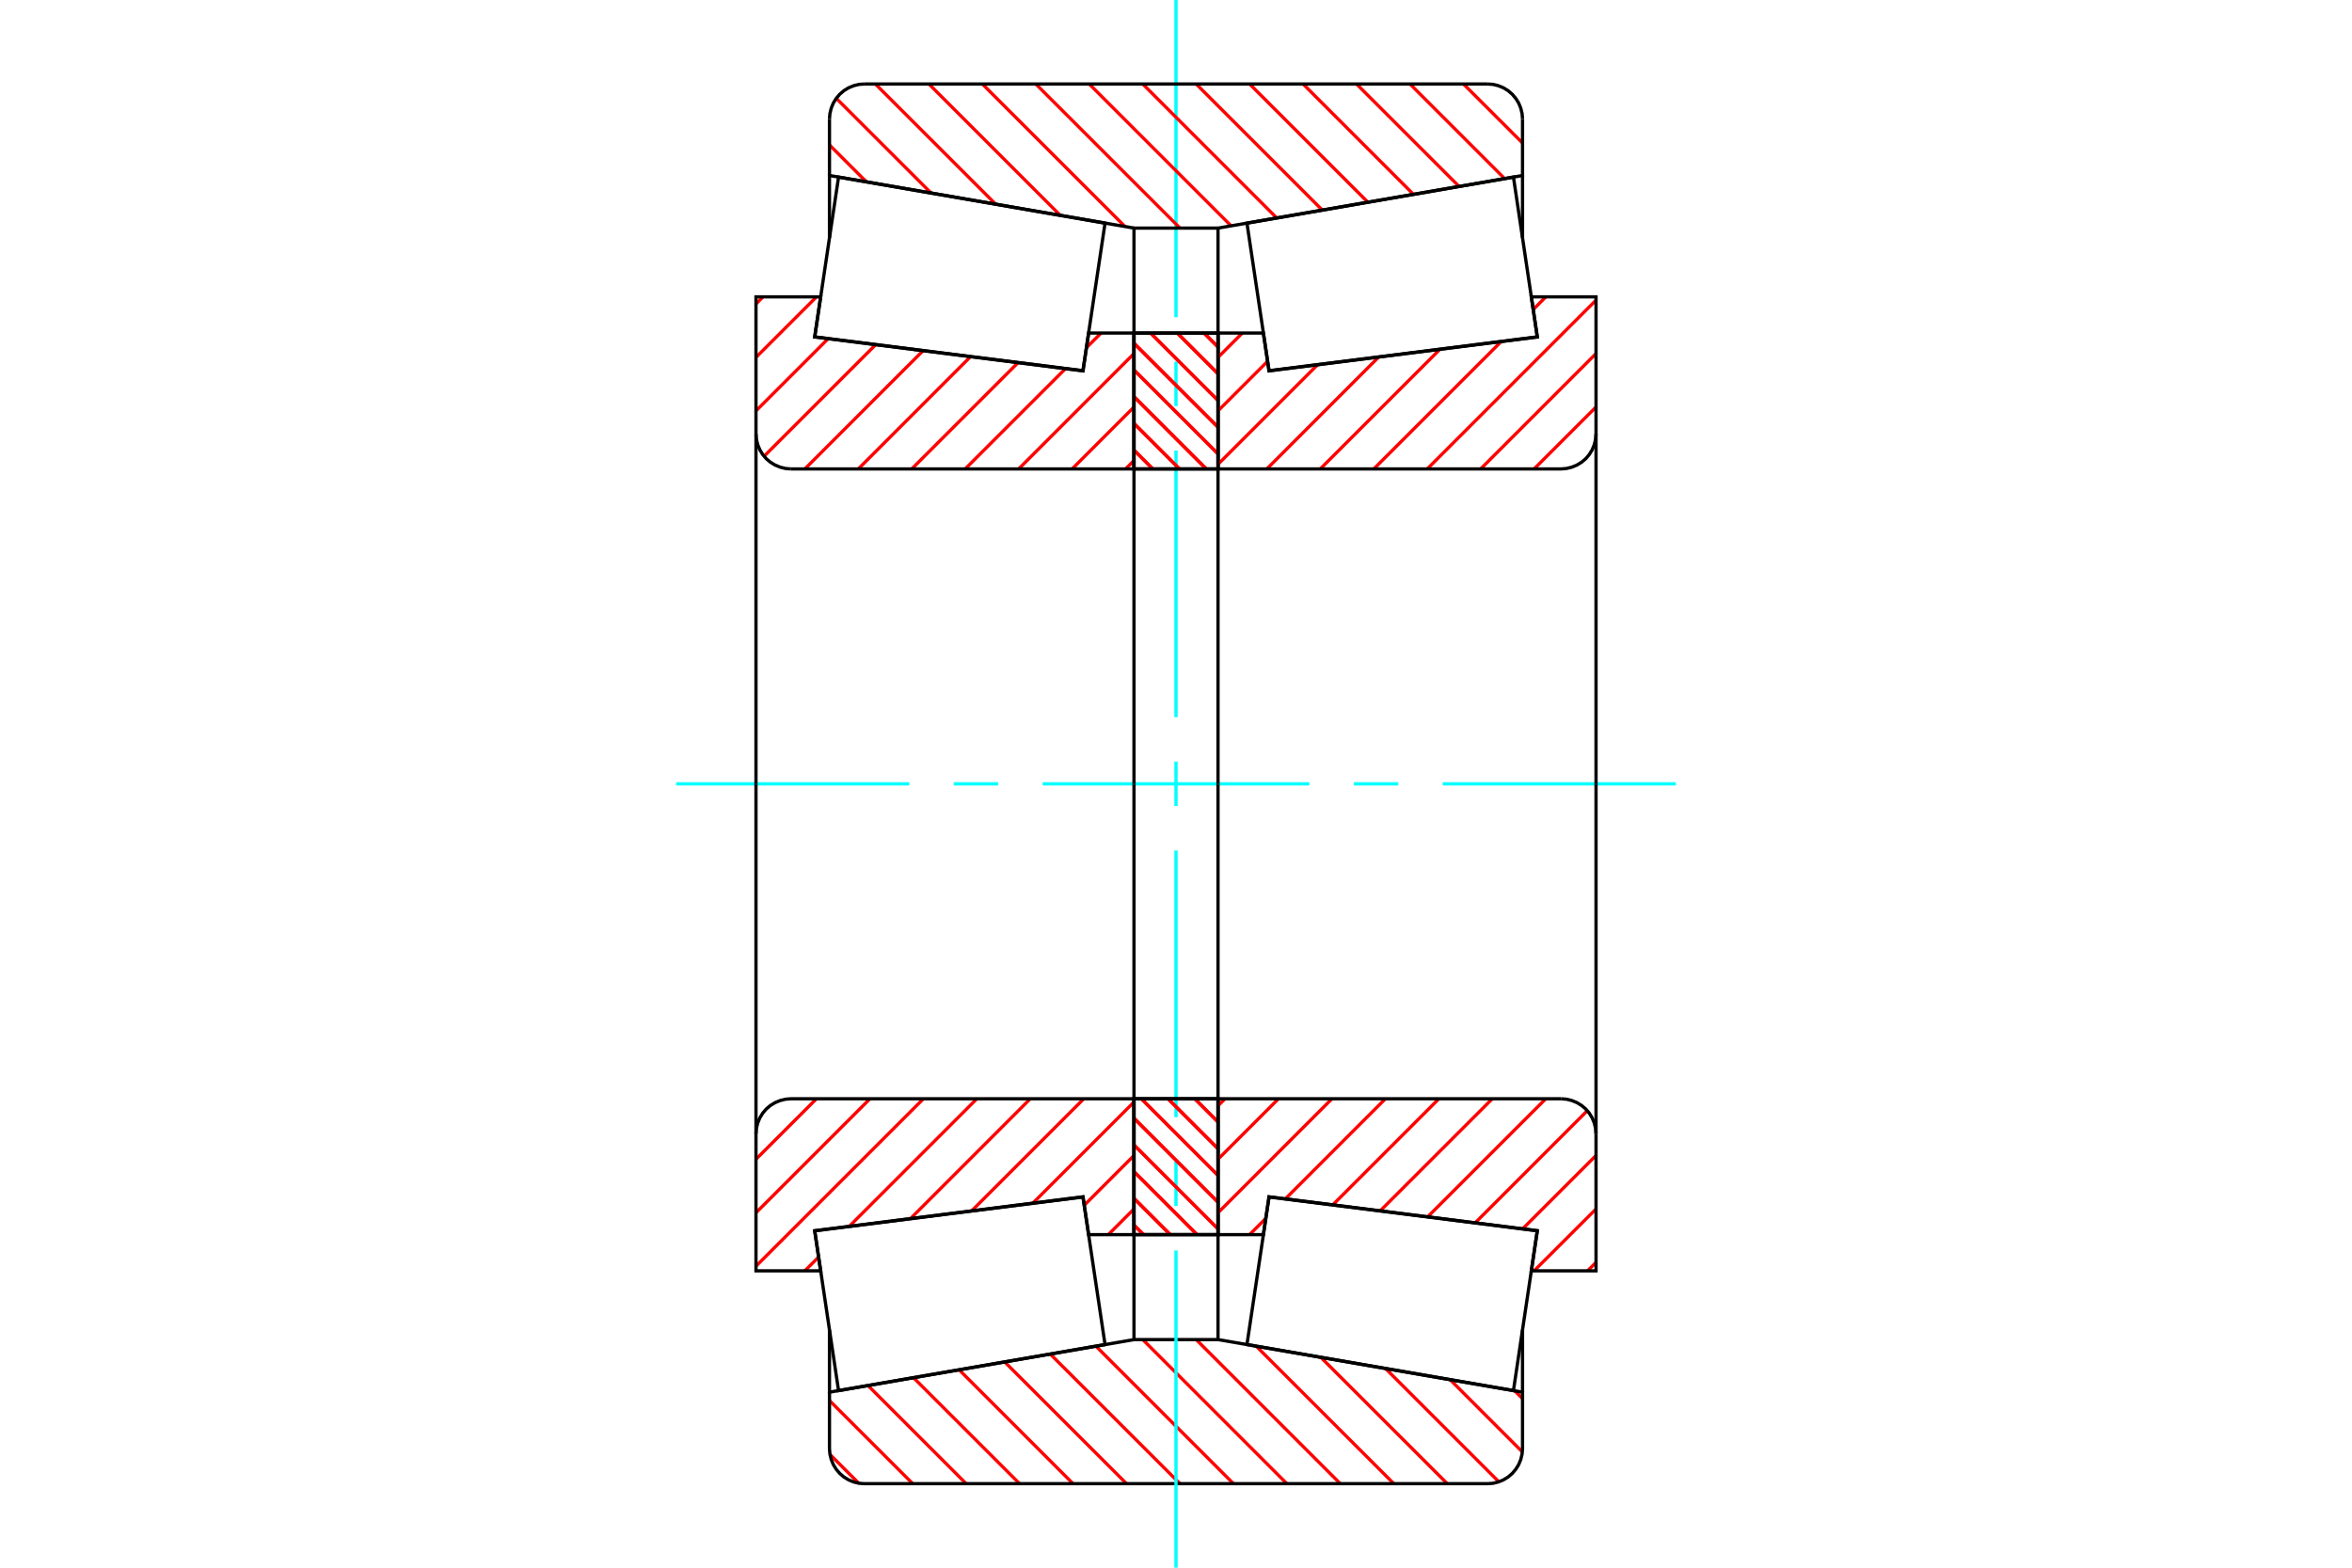<?xml version="1.0" standalone="no"?>
<!DOCTYPE svg PUBLIC "-//W3C//DTD SVG 1.1//EN"
	"http://www.w3.org/Graphics/SVG/1.1/DTD/svg11.dtd">
<svg xmlns="http://www.w3.org/2000/svg" height="100%" width="100%" viewBox="0 0 36000 24000">
	<rect x="-1800" y="-1200" width="39600" height="26400" style="fill:#FFF"/>
	<g style="fill:none; fill-rule:evenodd" transform="matrix(1 0 0 1 0 0)">
		<g style="fill:none; stroke:#000; stroke-width:50; shape-rendering:geometricPrecision">
		</g>
		<g style="fill:none; stroke:#F00; stroke-width:50; shape-rendering:geometricPrecision">
			<line x1="23184" y1="21292" x2="23304" y2="21411"/>
			<line x1="22195" y1="21121" x2="23301" y2="22227"/>
			<line x1="21206" y1="20950" x2="22941" y2="22685"/>
			<line x1="20217" y1="20780" x2="22152" y2="22714"/>
			<line x1="19228" y1="20609" x2="21334" y2="22714"/>
			<line x1="18309" y1="20508" x2="20515" y2="22714"/>
			<line x1="17491" y1="20508" x2="19697" y2="22714"/>
			<line x1="16773" y1="20608" x2="18879" y2="22714"/>
			<line x1="16075" y1="20729" x2="18061" y2="22714"/>
			<line x1="15378" y1="20850" x2="17243" y2="22714"/>
			<line x1="14680" y1="20970" x2="16424" y2="22714"/>
			<line x1="13982" y1="21091" x2="15606" y2="22714"/>
			<line x1="13285" y1="21211" x2="14788" y2="22714"/>
			<line x1="12696" y1="21441" x2="13970" y2="22714"/>
			<line x1="12704" y1="22267" x2="13144" y2="22707"/>
		</g>
		<g style="fill:none; stroke:#000; stroke-width:50; shape-rendering:geometricPrecision">
			<polyline points="18000,20508 17775,20508 17357,20508 17357,18901"/>
			<polyline points="17357,20508 12696,21313 12696,20359"/>
			<polyline points="12696,21313 12696,22179 12703,22262 12723,22344 12755,22422 12799,22493 12853,22557 12917,22612 12989,22656 13067,22688 13148,22708 13232,22714 18000,22714 22768,22714 22852,22708 22933,22688 23011,22656 23083,22612 23147,22557 23201,22493 23245,22422 23277,22344 23297,22262 23304,22179 23304,21313 18643,20508 18643,18901"/>
			<line x1="18643" y1="20508" x2="18000" y2="20508"/>
			<line x1="23304" y1="21313" x2="23304" y2="20359"/>
		</g>
		<g style="fill:none; stroke:#0FF; stroke-width:50; shape-rendering:geometricPrecision">
			<line x1="10350" y1="12000" x2="13918" y2="12000"/>
			<line x1="14598" y1="12000" x2="15279" y2="12000"/>
			<line x1="15959" y1="12000" x2="20041" y2="12000"/>
			<line x1="20721" y1="12000" x2="21402" y2="12000"/>
			<line x1="22082" y1="12000" x2="25650" y2="12000"/>
			<line x1="18000" y1="24000" x2="18000" y2="19144"/>
			<line x1="18000" y1="18463" x2="18000" y2="17783"/>
			<line x1="18000" y1="17103" x2="18000" y2="13021"/>
			<line x1="18000" y1="12340" x2="18000" y2="11660"/>
			<line x1="18000" y1="10979" x2="18000" y2="6897"/>
			<line x1="18000" y1="6217" x2="18000" y2="5537"/>
			<line x1="18000" y1="4856" x2="18000" y2="0"/>
		</g>
		<g style="fill:none; stroke:#F00; stroke-width:50; shape-rendering:geometricPrecision">
			<line x1="22400" y1="1286" x2="23304" y2="2189"/>
			<line x1="21582" y1="1286" x2="23031" y2="2735"/>
			<line x1="20763" y1="1286" x2="22333" y2="2855"/>
			<line x1="19945" y1="1286" x2="21635" y2="2976"/>
			<line x1="19127" y1="1286" x2="20937" y2="3096"/>
			<line x1="18309" y1="1286" x2="20240" y2="3217"/>
			<line x1="17491" y1="1286" x2="19542" y2="3337"/>
			<line x1="16672" y1="1286" x2="18844" y2="3458"/>
			<line x1="15854" y1="1286" x2="18061" y2="3492"/>
			<line x1="15036" y1="1286" x2="17219" y2="3468"/>
			<line x1="14218" y1="1286" x2="16230" y2="3298"/>
			<line x1="13399" y1="1286" x2="15241" y2="3127"/>
			<line x1="12800" y1="1505" x2="14252" y2="2956"/>
			<line x1="12696" y1="2219" x2="13262" y2="2785"/>
		</g>
		<g style="fill:none; stroke:#000; stroke-width:50; shape-rendering:geometricPrecision">
			<polyline points="18000,3492 17357,3492 17357,5099"/>
			<polyline points="17357,3492 12696,2687 12696,3641"/>
			<line x1="12696" y1="2687" x2="12696" y2="1821"/>
			<polyline points="13232,1286 13148,1292 13067,1312 12989,1344 12917,1388 12853,1443 12799,1507 12755,1578 12723,1656 12703,1738 12696,1821"/>
			<polyline points="13232,1286 18000,1286 22768,1286"/>
			<polyline points="23304,1821 23297,1738 23277,1656 23245,1578 23201,1507 23147,1443 23083,1388 23011,1344 22933,1312 22852,1292 22768,1286"/>
			<polyline points="23304,1821 23304,2687 18643,3492 18643,5099"/>
			<line x1="18643" y1="3492" x2="18000" y2="3492"/>
			<line x1="23304" y1="2687" x2="23304" y2="3641"/>
		</g>
		<g style="fill:none; stroke:#F00; stroke-width:50; shape-rendering:geometricPrecision">
			<line x1="17357" y1="18508" x2="16964" y2="18901"/>
			<line x1="17357" y1="17689" x2="16596" y2="18451"/>
			<line x1="17357" y1="16871" x2="15809" y2="18419"/>
			<line x1="16589" y1="16821" x2="14872" y2="18538"/>
			<line x1="15770" y1="16821" x2="13936" y2="18656"/>
			<line x1="14952" y1="16821" x2="12999" y2="18774"/>
			<line x1="12530" y1="19244" x2="12319" y2="19455"/>
			<line x1="14134" y1="16821" x2="11571" y2="19384"/>
			<line x1="13316" y1="16821" x2="11571" y2="18566"/>
			<line x1="12497" y1="16821" x2="11571" y2="17747"/>
		</g>
		<g style="fill:none; stroke:#000; stroke-width:50; shape-rendering:geometricPrecision">
			<line x1="17357" y1="12000" x2="17357" y2="16821"/>
			<polyline points="17357,18901 17357,16821 12107,16821 12023,16828 11942,16848 11864,16880 11792,16924 11728,16978 11674,17042 11630,17114 11598,17192 11578,17273 11571,17357 11571,19455 12561,19455 12470,18841 16576,18322 16663,18901 17357,18901"/>
			<line x1="11571" y1="12000" x2="11571" y2="17357"/>
		</g>
		<g style="fill:none; stroke:#F00; stroke-width:50; shape-rendering:geometricPrecision">
			<line x1="17357" y1="7050" x2="17228" y2="7179"/>
			<line x1="17357" y1="6231" x2="16410" y2="7179"/>
			<line x1="17357" y1="5413" x2="15592" y2="7179"/>
			<line x1="16853" y1="5099" x2="16629" y2="5323"/>
			<line x1="16308" y1="5644" x2="14773" y2="7179"/>
			<line x1="15582" y1="5552" x2="13955" y2="7179"/>
			<line x1="14855" y1="5460" x2="13137" y2="7179"/>
			<line x1="14129" y1="5368" x2="12319" y2="7179"/>
			<line x1="13403" y1="5277" x2="11695" y2="6985"/>
			<line x1="12676" y1="5185" x2="11571" y2="6290"/>
			<line x1="12497" y1="4545" x2="11571" y2="5471"/>
			<line x1="11679" y1="4545" x2="11571" y2="4653"/>
		</g>
		<g style="fill:none; stroke:#000; stroke-width:50; shape-rendering:geometricPrecision">
			<line x1="17357" y1="12000" x2="17357" y2="7179"/>
			<polyline points="17357,5099 17357,7179 12107,7179"/>
			<polyline points="11571,6643 11578,6727 11598,6808 11630,6886 11674,6958 11728,7022 11792,7076 11864,7120 11942,7152 12023,7172 12107,7179"/>
			<polyline points="11571,6643 11571,4545 12561,4545 12470,5159 16576,5678 16663,5099 17357,5099"/>
			<line x1="11571" y1="12000" x2="11571" y2="6643"/>
		</g>
		<g style="fill:none; stroke:#F00; stroke-width:50; shape-rendering:geometricPrecision">
			<line x1="18429" y1="5099" x2="18643" y2="5313"/>
			<line x1="18020" y1="5099" x2="18643" y2="5722"/>
			<line x1="17611" y1="5099" x2="18643" y2="6131"/>
			<line x1="17357" y1="5255" x2="18643" y2="6540"/>
			<line x1="17357" y1="5664" x2="18643" y2="6949"/>
			<line x1="17357" y1="6073" x2="18463" y2="7179"/>
			<line x1="17357" y1="6482" x2="18054" y2="7179"/>
			<line x1="17357" y1="6891" x2="17645" y2="7179"/>
			<line x1="18287" y1="16821" x2="18643" y2="17177"/>
			<line x1="17878" y1="16821" x2="18643" y2="17586"/>
			<line x1="17469" y1="16821" x2="18643" y2="17995"/>
			<line x1="17357" y1="17119" x2="18643" y2="18405"/>
			<line x1="17357" y1="17528" x2="18643" y2="18814"/>
			<line x1="17357" y1="17937" x2="18321" y2="18901"/>
			<line x1="17357" y1="18346" x2="17912" y2="18901"/>
			<line x1="17357" y1="18755" x2="17503" y2="18901"/>
		</g>
		<g style="fill:none; stroke:#000; stroke-width:50; shape-rendering:geometricPrecision">
			<polyline points="18643,16821 18643,18901 17357,18901 17357,16821 18643,16821"/>
			<polyline points="18643,7179 17357,7179 17357,5099 18643,5099 18643,7179"/>
		</g>
		<g style="fill:none; stroke:#F00; stroke-width:50; shape-rendering:geometricPrecision">
			<line x1="18429" y1="5099" x2="18643" y2="5313"/>
			<line x1="18020" y1="5099" x2="18643" y2="5722"/>
			<line x1="17611" y1="5099" x2="18643" y2="6131"/>
			<line x1="17357" y1="5255" x2="18643" y2="6540"/>
			<line x1="17357" y1="5664" x2="18643" y2="6949"/>
			<line x1="17357" y1="6073" x2="18463" y2="7179"/>
			<line x1="17357" y1="6482" x2="18054" y2="7179"/>
			<line x1="17357" y1="6891" x2="17645" y2="7179"/>
			<line x1="18287" y1="16821" x2="18643" y2="17177"/>
			<line x1="17878" y1="16821" x2="18643" y2="17586"/>
			<line x1="17469" y1="16821" x2="18643" y2="17995"/>
			<line x1="17357" y1="17119" x2="18643" y2="18405"/>
			<line x1="17357" y1="17528" x2="18643" y2="18814"/>
			<line x1="17357" y1="17937" x2="18321" y2="18901"/>
			<line x1="17357" y1="18346" x2="17912" y2="18901"/>
			<line x1="17357" y1="18755" x2="17503" y2="18901"/>
		</g>
		<g style="fill:none; stroke:#000; stroke-width:50; shape-rendering:geometricPrecision">
			<polyline points="17357,7179 17357,5099 18643,5099 18643,7179 17357,7179"/>
			<polyline points="17357,16821 18643,16821 18643,18901 17357,18901 17357,16821"/>
		</g>
		<g style="fill:none; stroke:#F00; stroke-width:50; shape-rendering:geometricPrecision">
			<line x1="24429" y1="19326" x2="24300" y2="19455"/>
			<line x1="24429" y1="18508" x2="23481" y2="19455"/>
			<line x1="24429" y1="17689" x2="23305" y2="18813"/>
			<line x1="24295" y1="17004" x2="22579" y2="18721"/>
			<line x1="23660" y1="16821" x2="21852" y2="18629"/>
			<line x1="22842" y1="16821" x2="21126" y2="18537"/>
			<line x1="22024" y1="16821" x2="20399" y2="18446"/>
			<line x1="21205" y1="16821" x2="19673" y2="18354"/>
			<line x1="19374" y1="18653" x2="19126" y2="18901"/>
			<line x1="20387" y1="16821" x2="18643" y2="18566"/>
			<line x1="19569" y1="16821" x2="18643" y2="17747"/>
			<line x1="18751" y1="16821" x2="18643" y2="16929"/>
		</g>
		<g style="fill:none; stroke:#000; stroke-width:50; shape-rendering:geometricPrecision">
			<line x1="18643" y1="12000" x2="18643" y2="16821"/>
			<polyline points="18643,18901 18643,16821 23893,16821"/>
			<polyline points="24429,17357 24422,17273 24402,17192 24370,17114 24326,17042 24272,16978 24208,16924 24136,16880 24058,16848 23977,16828 23893,16821"/>
			<polyline points="24429,17357 24429,19455 23439,19455 23530,18841 19424,18322 19337,18901 18643,18901"/>
			<line x1="24429" y1="12000" x2="24429" y2="17357"/>
		</g>
		<g style="fill:none; stroke:#F00; stroke-width:50; shape-rendering:geometricPrecision">
			<line x1="24429" y1="6231" x2="23481" y2="7179"/>
			<line x1="24429" y1="5413" x2="22663" y2="7179"/>
			<line x1="24429" y1="4595" x2="21845" y2="7179"/>
			<line x1="23660" y1="4545" x2="23468" y2="4738"/>
			<line x1="22977" y1="5229" x2="21027" y2="7179"/>
			<line x1="22040" y1="5347" x2="20208" y2="7179"/>
			<line x1="21103" y1="5465" x2="19390" y2="7179"/>
			<line x1="20167" y1="5584" x2="18643" y2="7108"/>
			<line x1="19402" y1="5531" x2="18643" y2="6290"/>
			<line x1="19015" y1="5099" x2="18643" y2="5471"/>
		</g>
		<g style="fill:none; stroke:#000; stroke-width:50; shape-rendering:geometricPrecision">
			<line x1="18643" y1="12000" x2="18643" y2="7179"/>
			<polyline points="18643,5099 18643,7179 23893,7179 23977,7172 24058,7152 24136,7120 24208,7076 24272,7022 24326,6958 24370,6886 24402,6808 24422,6727 24429,6643 24429,4545 23439,4545 23530,5159 19424,5678 19337,5099 18643,5099"/>
			<line x1="24429" y1="12000" x2="24429" y2="6643"/>
			<polyline points="14464,18591 12470,18843 12835,21289 16914,20584 16576,18325 14464,18591"/>
			<polyline points="14464,5409 12470,5157 12835,2711 16914,3416 16576,5675 14464,5409"/>
			<polyline points="21536,18591 23530,18843 23165,21289 19086,20584 19424,18325 21536,18591"/>
			<polyline points="21536,5409 23530,5157 23165,2711 19086,3416 19424,5675 21536,5409"/>
		</g>
	</g>
</svg>
